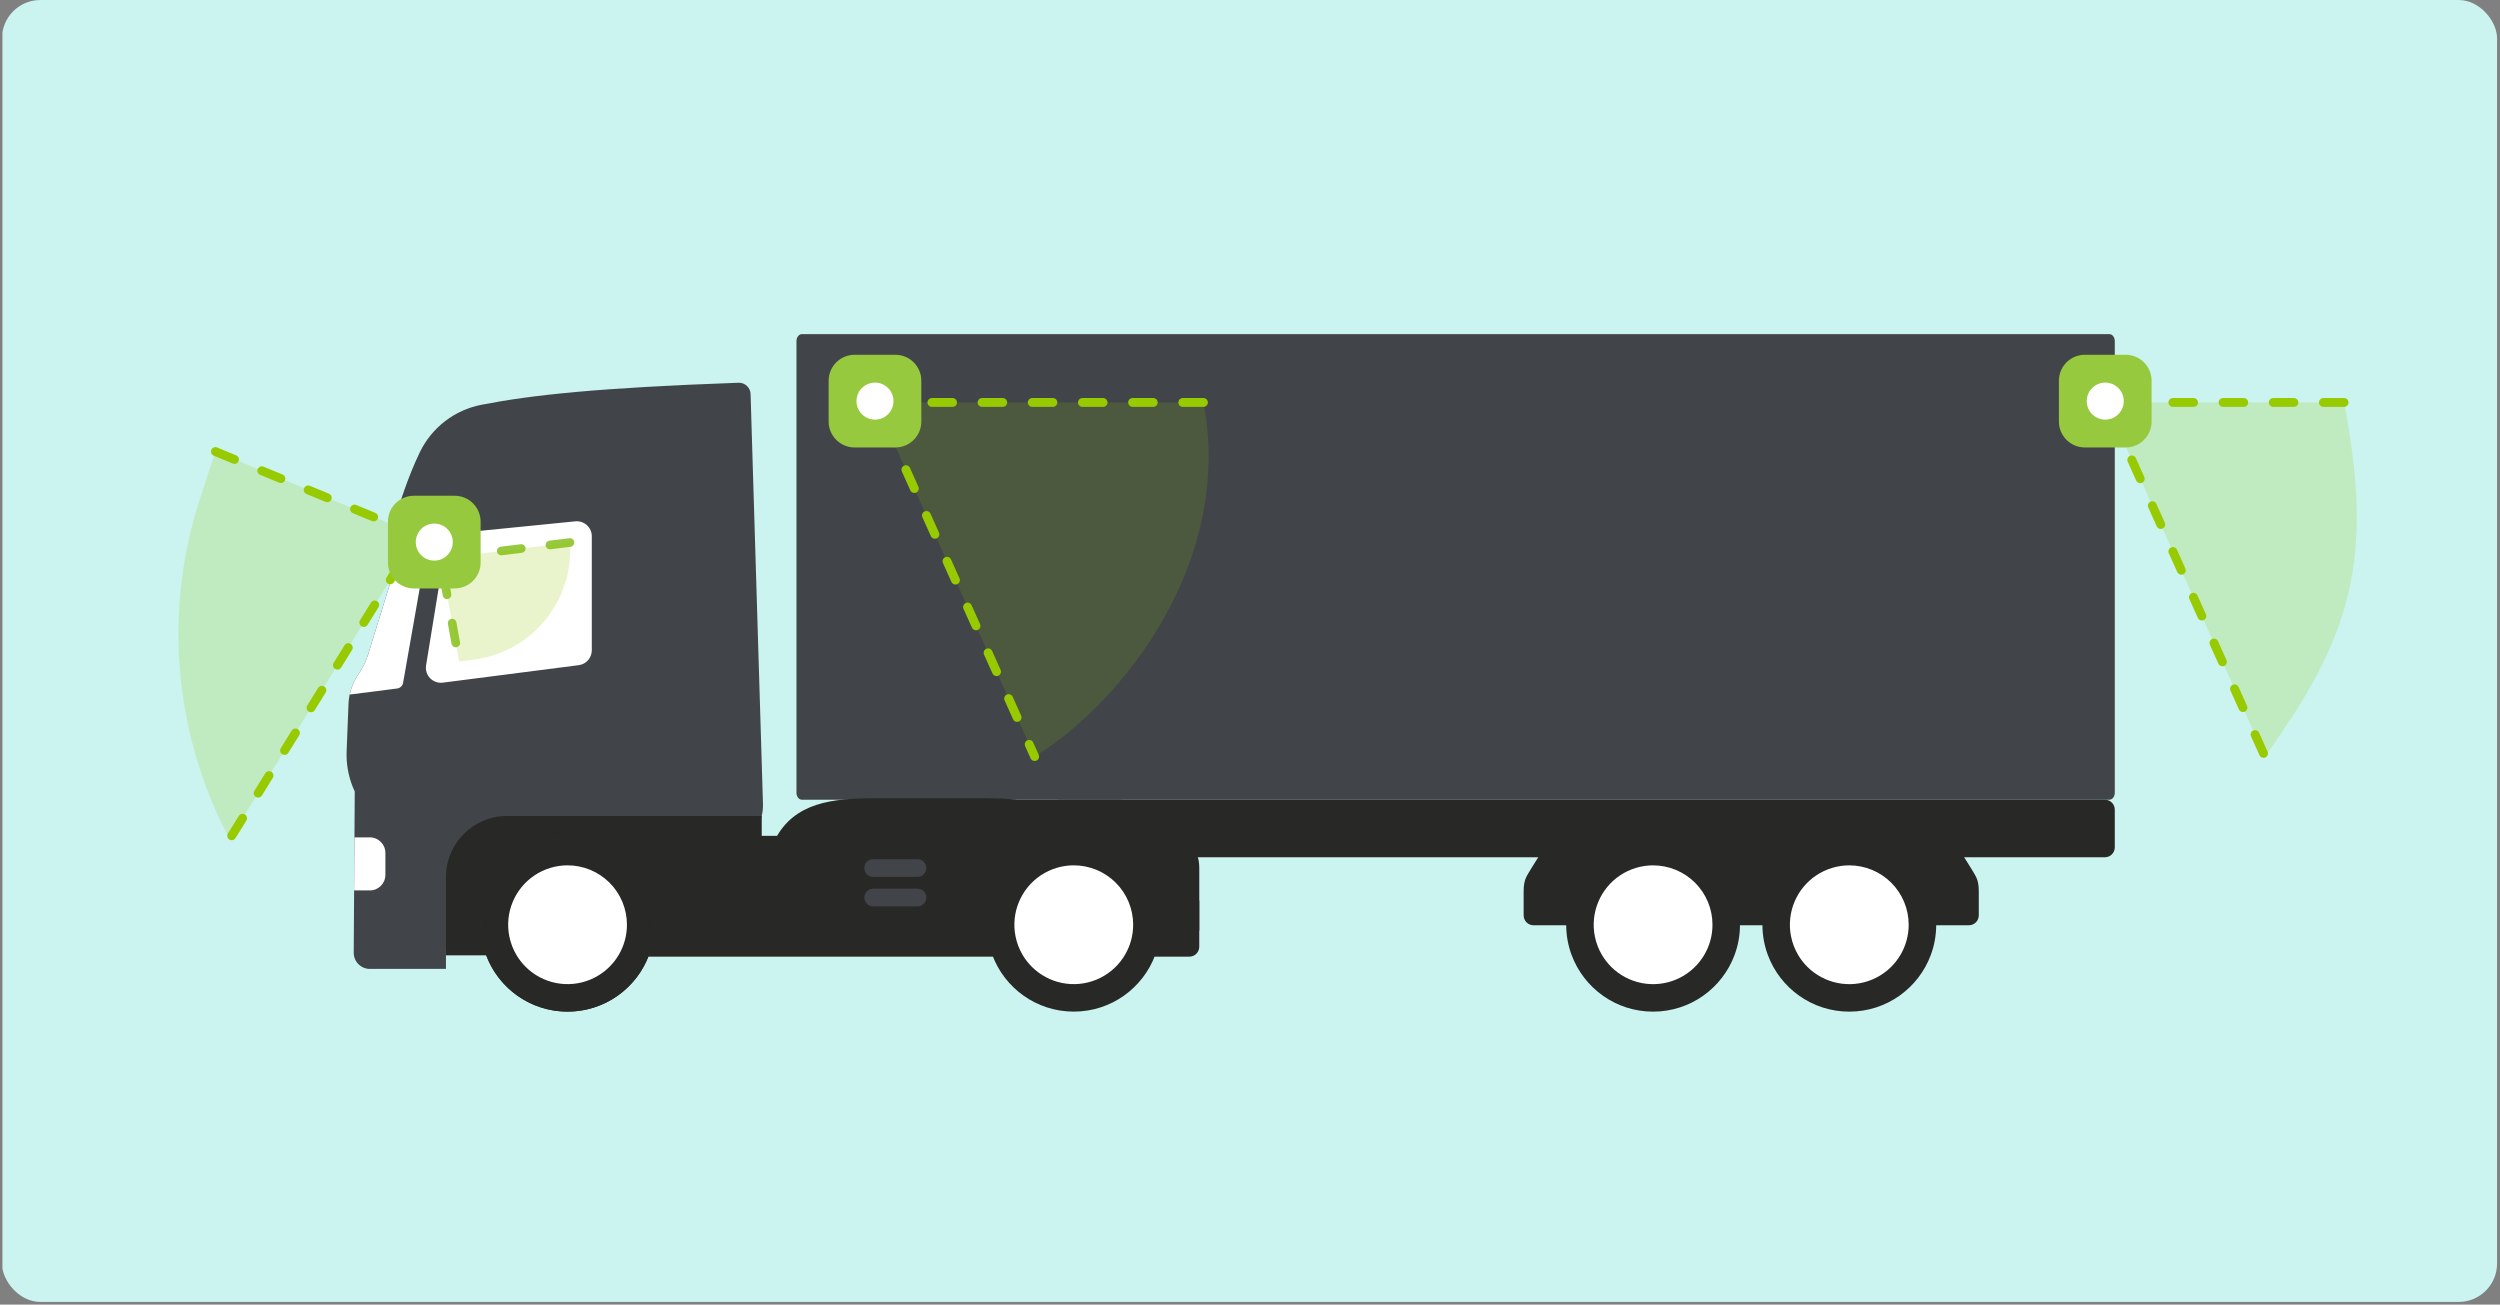 <svg width="847" height="442" viewBox="0 0 847 442" fill="none" xmlns="http://www.w3.org/2000/svg">
<rect x="0" y="0" width="847" height="442" fill="#808080" stroke="none"/>
<g clip-path="url(#clip0_17575_63708)">
<g clip-path="url(#clip1_17575_63708)">
<rect x="0.664" width="845.344" height="441.1" rx="13.02" fill="#CBF3F0"/>
<path d="M714.652 113.202H271.68C270.666 113.202 269.844 114.265 269.844 115.576V268.571C269.844 269.882 270.666 270.945 271.68 270.945H714.652C715.666 270.945 716.489 269.882 716.489 268.571V115.576C716.489 114.265 715.666 113.202 714.652 113.202Z" fill="#414549"/>
<path d="M169.628 314.453H167.047V322.735H169.628V314.453Z" fill="white"/>
<path d="M406.309 305.097L213.117 286.896V324.117H402.95C404.805 324.117 406.309 322.613 406.309 320.758V305.097Z" fill="#282827"/>
<path d="M262.612 284.4L256.508 296.2H373.839L373.666 288.415C373.178 285.643 371.659 283.159 369.415 281.462L356.308 275.638C349.71 270.649 341.664 270.457 333.393 270.457H296.357C282.154 270.457 269.137 271.784 262.612 284.4Z" fill="#282827"/>
<path d="M306.395 283.183H245.344V307.073H306.395V283.183Z" fill="#282827"/>
<path d="M258.495 272.353C258.672 278.23 255.468 283.687 250.246 286.395L237.172 293.171L146.339 323.662L125.729 328.255C122.54 328.494 119.824 325.96 119.844 322.763L119.975 301.679L120.091 283.703L120.187 268.145C118.359 264.257 117.414 260.019 117.414 255.734C117.414 255.348 117.422 254.967 117.437 254.581L118.074 238.479C118.116 237.407 118.247 236.347 118.467 235.309C118.991 232.798 120.021 230.407 121.506 228.29C122.2 227.295 122.813 226.254 123.346 225.17C123.878 224.086 124.325 222.96 124.684 221.803L136.875 182.446L136.832 182.407L135.213 180.945C133.844 179.711 133.296 177.806 133.801 176.032C135.151 171.315 138.14 161.685 142.259 153.174C146.293 144.847 153.998 138.919 163.081 137.145C180.112 133.825 202.427 131.376 250.211 129.675C252.398 129.598 254.233 131.314 254.299 133.501L258.495 272.353Z" fill="#414549"/>
<path d="M171.796 276.439H258.074V323.658H151.086V297.149C151.086 285.719 160.366 276.439 171.796 276.439Z" fill="#282827"/>
<path d="M151.092 328.255V321.768L138.417 320.002L125.742 328.255H151.092Z" fill="#414549"/>
<path d="M130.571 288.97V296.406C130.571 299.318 128.211 301.678 125.303 301.678H119.977L120.092 283.702H125.303C128.211 283.702 130.571 286.062 130.571 288.97Z" fill="white"/>
<path d="M144.791 184.618L136.568 231.334C136.387 232.352 135.566 233.135 134.54 233.266L118.484 235.31C119.009 232.799 120.039 230.408 121.523 228.291C122.218 227.296 122.831 226.255 123.363 225.171C123.895 224.087 124.343 222.961 124.701 221.804L136.892 182.447L136.85 182.408L142.226 181.861C143.784 181.702 145.065 183.075 144.791 184.618Z" fill="white"/>
<path d="M196.065 225.36L150.022 231.278C146.65 231.711 143.81 228.775 144.357 225.419L150.968 184.805C151.338 182.532 153.189 180.792 155.481 180.563L194.912 176.63C197.904 176.331 200.5 178.681 200.5 181.688V220.318C200.5 222.875 198.601 225.034 196.065 225.36Z" fill="white"/>
<path d="M307.93 270.946L379.165 270.946C381.896 270.946 384.559 272.04 386.791 274.079L400.71 284.311C404.224 287.523 406.315 288.695 406.315 294.267V315.256L307.93 315.256L307.93 270.946Z" fill="#282827"/>
<path d="M310.832 291.086H295.835C294.179 291.086 292.836 292.429 292.836 294.085C292.836 295.742 294.179 297.085 295.835 297.085H310.832C312.488 297.085 313.831 295.742 313.831 294.085C313.831 292.429 312.488 291.086 310.832 291.086Z" fill="#414549"/>
<path d="M310.832 301.083H295.835C294.179 301.083 292.836 302.426 292.836 304.082C292.836 305.739 294.179 307.082 295.835 307.082H310.832C312.488 307.082 313.831 305.739 313.831 304.082C313.831 302.426 312.488 301.083 310.832 301.083Z" fill="#414549"/>
<path d="M192.283 342.736C208.542 342.736 221.722 329.555 221.722 313.297C221.722 297.038 208.542 283.857 192.283 283.857C176.024 283.857 162.844 297.038 162.844 313.297C162.844 329.555 176.024 342.736 192.283 342.736Z" fill="#2E2E2E"/>
<path d="M221.722 313.299C221.722 316.898 221.076 320.346 219.89 323.53C215.737 334.743 204.942 342.736 192.285 342.736C179.623 342.736 168.829 334.743 164.675 323.53C163.49 320.346 162.844 316.898 162.844 313.299C162.844 297.038 176.024 283.857 192.285 283.857C208.542 283.857 221.722 297.038 221.722 313.299Z" fill="#282827"/>
<path d="M212.408 313.296C212.412 316.908 211.442 320.439 209.611 323.532C209.423 323.851 209.227 324.166 209.02 324.477C206.809 327.79 203.665 330.367 199.99 331.892C196.311 333.416 192.264 333.815 188.362 333.037C184.459 332.259 180.872 330.343 178.058 327.53C176.857 326.325 175.816 324.984 174.958 323.532C173.813 321.592 172.995 319.462 172.552 317.227C171.774 313.32 172.173 309.274 173.697 305.599C175.221 301.92 177.799 298.779 181.107 296.569C184.419 294.358 188.31 293.177 192.288 293.177C194.934 293.177 197.548 293.699 199.99 294.709C202.432 295.719 204.65 297.203 206.518 299.071C208.386 300.938 209.866 303.157 210.879 305.599C211.889 308.041 212.408 310.655 212.408 313.296Z" fill="white"/>
<path d="M393.23 313.299C393.23 316.898 392.583 320.346 391.398 323.53C387.244 334.743 376.45 342.736 363.793 342.736C351.131 342.736 340.337 334.743 336.183 323.53C334.998 320.346 334.352 316.898 334.352 313.299C334.352 297.038 347.532 283.857 363.793 283.857C380.05 283.857 393.23 297.038 393.23 313.299Z" fill="#282827"/>
<path d="M383.916 313.296C383.92 316.908 382.95 320.439 381.118 323.532C380.931 323.851 380.735 324.166 380.528 324.477C378.317 327.79 375.173 330.367 371.498 331.892C367.818 333.416 363.772 333.815 359.87 333.037C355.967 332.259 352.38 330.343 349.566 327.53C348.365 326.325 347.324 324.984 346.466 323.532C345.32 321.592 344.502 319.462 344.06 317.227C343.281 313.32 343.68 309.274 345.205 305.599C346.729 301.92 349.307 298.779 352.615 296.569C355.927 294.358 359.818 293.177 363.796 293.177C366.442 293.177 369.055 293.699 371.498 294.709C373.94 295.719 376.158 297.203 378.026 299.071C379.893 300.938 381.374 303.157 382.387 305.599C383.397 308.041 383.916 310.655 383.916 313.296Z" fill="white"/>
<path d="M670.41 302.005V310.124C670.41 311.979 668.906 313.482 667.051 313.482H519.57C517.715 313.482 516.211 311.979 516.211 310.124V302.005C516.211 297.829 517.227 296.909 519.066 293.791L523.373 286.896L663.662 287.561L667.555 293.791C669.394 296.909 670.41 297.829 670.41 302.005Z" fill="#282827"/>
<path d="M358.461 270.946V275.237C358.461 276.058 358.841 276.766 359.368 276.927L399.999 290.442H713.127C714.982 290.442 716.486 288.938 716.486 287.083V274.305C716.486 272.45 714.982 270.946 713.127 270.946H358.461Z" fill="#282827"/>
<path d="M589.503 313.306C589.503 316.906 588.857 320.353 587.672 323.538C583.518 334.751 572.724 342.744 560.066 342.744C547.405 342.744 536.611 334.751 532.457 323.538C531.272 320.353 530.625 316.906 530.625 313.306C530.625 297.046 543.805 283.865 560.066 283.865C576.323 283.865 589.503 297.046 589.503 313.306Z" fill="#282827"/>
<path d="M580.189 313.304C580.193 316.915 579.223 320.447 577.392 323.54C577.204 323.859 577.009 324.174 576.801 324.485C574.591 327.797 571.446 330.375 567.771 331.899C564.092 333.424 560.046 333.823 556.143 333.045C552.24 332.267 548.653 330.351 545.84 327.538C544.639 326.333 543.597 324.992 542.739 323.54C541.594 321.6 540.776 319.469 540.333 317.235C539.555 313.328 539.954 309.282 541.478 305.607C543.003 301.928 545.58 298.787 548.888 296.576C552.2 294.366 556.091 293.185 560.069 293.185C562.715 293.185 565.329 293.707 567.771 294.717C570.213 295.726 572.432 297.211 574.299 299.078C576.167 300.946 577.647 303.165 578.661 305.607C579.67 308.049 580.189 310.663 580.189 313.304Z" fill="white"/>
<path d="M655.988 313.306C655.988 316.906 655.341 320.353 654.156 323.538C650.002 334.751 639.208 342.744 626.55 342.744C613.889 342.744 603.095 334.751 598.941 323.538C597.756 320.353 597.109 316.906 597.109 313.306C597.109 297.046 610.29 283.865 626.55 283.865C642.807 283.865 655.988 297.046 655.988 313.306Z" fill="#282827"/>
<path d="M646.658 313.304C646.662 316.915 645.692 320.446 643.861 323.539C643.673 323.858 643.477 324.174 643.27 324.485C641.059 327.797 637.915 330.375 634.24 331.899C630.561 333.423 626.514 333.822 622.612 333.044C618.709 332.266 615.122 330.351 612.308 327.537C611.107 326.332 610.066 324.992 609.208 323.539C608.063 321.6 607.245 319.469 606.802 317.234C606.024 313.328 606.423 309.281 607.947 305.606C609.471 301.927 612.049 298.787 615.357 296.576C618.669 294.365 622.56 293.184 626.538 293.184C629.184 293.184 631.798 293.707 634.24 294.716C636.682 295.726 638.901 297.21 640.768 299.078C642.636 300.945 644.116 303.164 645.13 305.606C646.139 308.048 646.658 310.662 646.658 313.304Z" fill="white"/>
<path d="M713.508 136.352L794.178 136.352C804.407 189.813 796.669 215.562 767.355 256.32L713.508 136.352Z" fill="#98CA02" fill-opacity="0.2"/>
<path d="M794.178 136.352L713.508 136.352L767.355 256.32" stroke="#98CA02" stroke-width="3" stroke-linecap="round" stroke-dasharray="7 10"/>
<path d="M720.171 120.199H706.34C701.488 120.199 697.555 124.132 697.555 128.984V142.816C697.555 147.667 701.488 151.601 706.34 151.601H720.171C725.023 151.601 728.957 147.667 728.957 142.816V128.984C728.957 124.132 725.023 120.199 720.171 120.199Z" fill="#96C93D"/>
<path d="M713.257 142.172C716.722 142.172 719.53 139.364 719.53 135.899C719.53 132.435 716.722 129.626 713.257 129.626C709.793 129.626 706.984 132.435 706.984 135.899C706.984 139.364 709.793 142.172 713.257 142.172Z" fill="white"/>
<path d="M296.695 136.352L407.729 136.352C417.958 189.813 380.983 237.496 350.542 256.32L296.695 136.352Z" fill="#98CA02" fill-opacity="0.15"/>
<path d="M407.729 136.352H296.695L350.542 256.32" stroke="#98CA02" stroke-width="3" stroke-linecap="round" stroke-dasharray="7 10"/>
<path d="M303.359 120.199H289.527C284.675 120.199 280.742 124.132 280.742 128.984V142.816C280.742 147.667 284.675 151.601 289.527 151.601H303.359C308.211 151.601 312.144 147.667 312.144 142.816V128.984C312.144 124.132 308.211 120.199 303.359 120.199Z" fill="#96C93D"/>
<path d="M296.445 142.172C299.909 142.172 302.718 139.364 302.718 135.899C302.718 132.435 299.909 129.626 296.445 129.626C292.98 129.626 290.172 132.435 290.172 135.899C290.172 139.364 292.98 142.172 296.445 142.172Z" fill="white"/>
<path d="M141.578 181.348L72.982 152.99L67.801 168.827C55.285 207.077 58.898 248.775 77.806 284.302L141.578 181.348Z" fill="#98CA02" fill-opacity="0.2"/>
<path d="M72.982 152.99L141.578 181.348L77.806 284.302" stroke="#98CA02" stroke-width="3" stroke-linecap="round" stroke-dasharray="7 10"/>
<path d="M193.099 183.805L149.234 189.218L155.545 224.118" stroke="#96C93D" stroke-width="2.931" stroke-linecap="round" stroke-dasharray="6.84 9.77"/>
<path opacity="0.2" d="M149.234 189.218L193.099 183.805C194.468 203.603 180.139 221.024 160.449 223.501L155.545 224.118L149.234 189.218Z" fill="#98CA02"/>
<path d="M140.219 167.961H154.051C158.903 167.961 162.836 171.895 162.836 176.746V190.578C162.836 195.43 158.903 199.363 154.051 199.363H140.219C135.367 199.363 131.434 195.43 131.434 190.578V176.746C131.434 171.895 135.367 167.961 140.219 167.961Z" fill="#96C93D"/>
<path d="M147.133 189.935C143.669 189.935 140.86 187.126 140.86 183.662C140.86 180.198 143.669 177.389 147.133 177.389C150.598 177.389 153.406 180.198 153.406 183.662C153.406 187.126 150.598 189.935 147.133 189.935Z" fill="white"/>
</g>
</g>
<defs>
<clipPath id="clip0_17575_63708">
<rect width="845.344" height="441.1" fill="white" transform="translate(0.82)"/>
</clipPath>
<clipPath id="clip1_17575_63708">
<rect width="845.344" height="441.1" fill="white" transform="translate(0.664)"/>
</clipPath>
</defs>
</svg>
